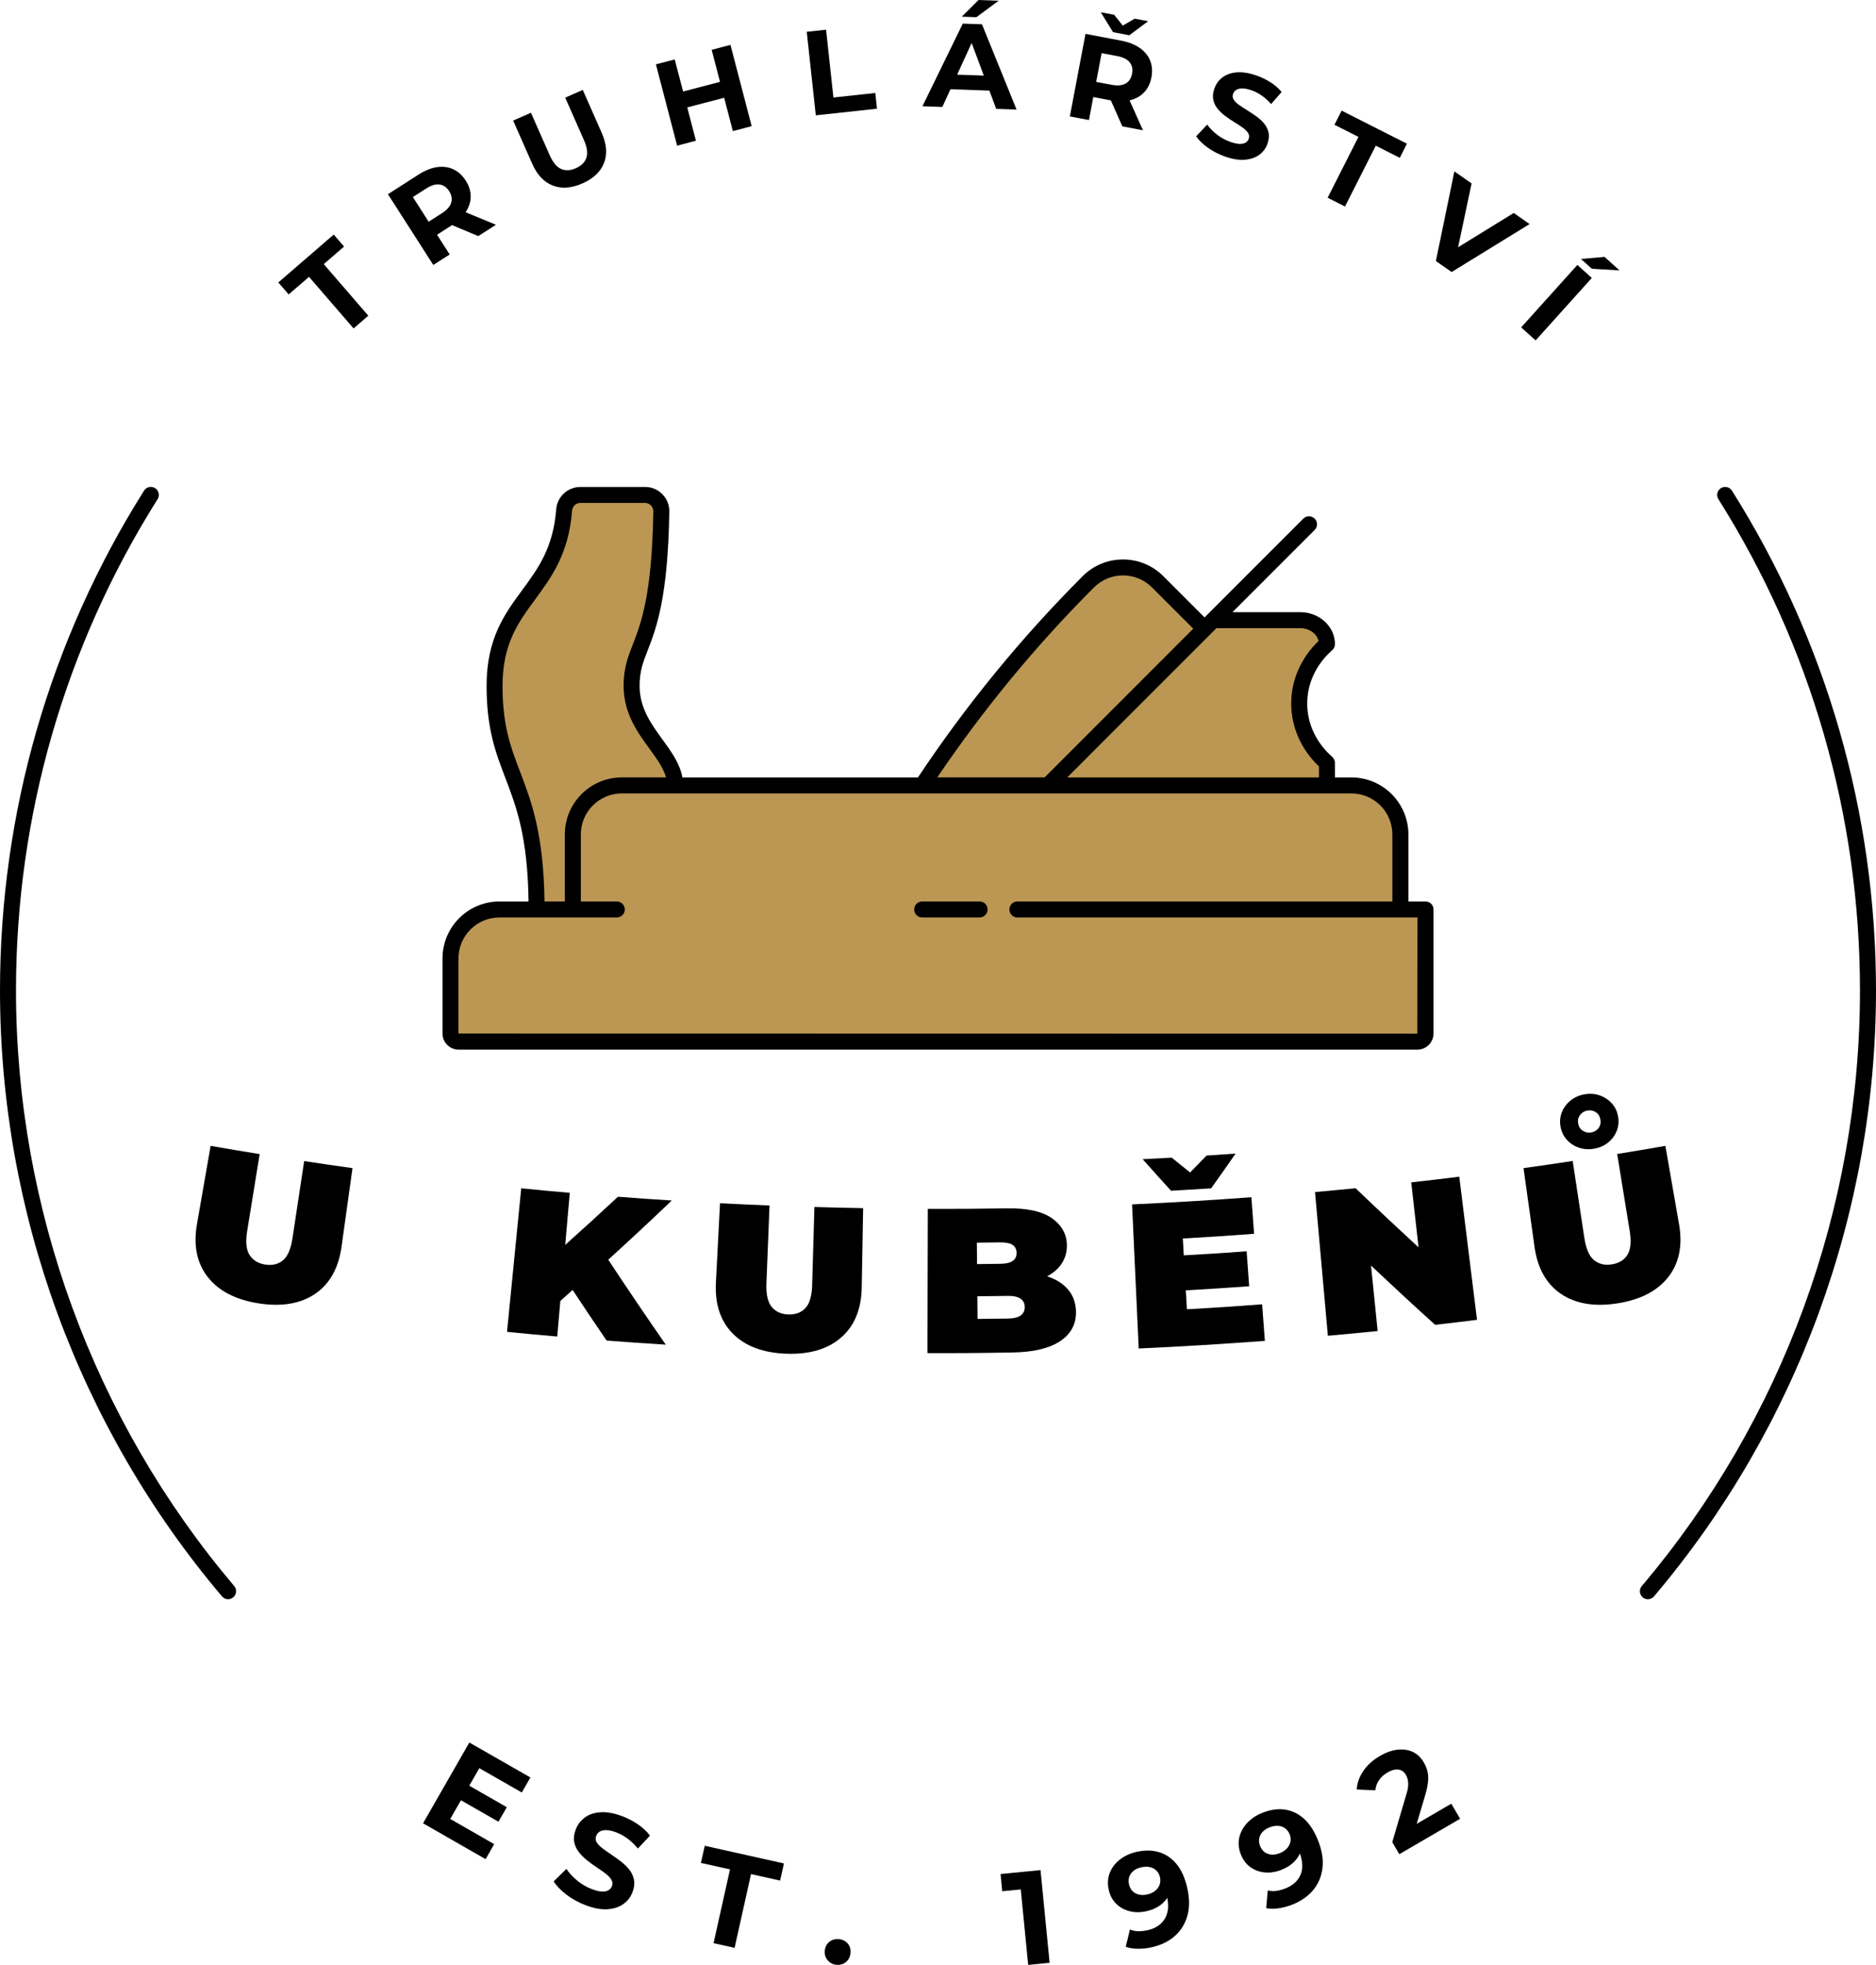 <?xml version="1.0" encoding="UTF-8"?>
<svg id="Layer_2" data-name="Layer 2" xmlns="http://www.w3.org/2000/svg" viewBox="0 0 586.53 614.18">
  <defs>
    <style>
      .cls-1 {
        fill: #000;
      }

      .cls-1, .cls-2 {
        stroke-width: 0px;
      }

      .cls-2 {
        fill: #bb9753;
      }
    </style>
  </defs>
  <g id="Layer_1-2" data-name="Layer 1">
    <g>
      <g>
        <polygon class="cls-1" points="107.57 77.07 104.34 73.32 87.02 88.29 90.26 92.03 96.62 86.54 110.55 102.66 115.15 98.68 101.22 82.56 107.57 77.07"/>
        <path class="cls-1" d="M145.6,66.3c1.03-1.55,1.55-3.17,1.56-4.86.02-1.69-.5-3.35-1.56-5-1.07-1.66-2.38-2.84-3.92-3.55-1.55-.7-3.25-.91-5.09-.64-1.84.28-3.75,1.05-5.73,2.32l-9.57,6.14,14.18,22.11,5.12-3.28-3.95-6.16,4.45-2.86c.08-.05.15-.11.23-.16l8.21,3.44,5.53-3.54-9.49-3.92s.02-.03.03-.05ZM134.02,69.31l-4.94-7.71,4.17-2.67c1.58-1.01,2.97-1.43,4.19-1.26,1.21.17,2.21.87,2.99,2.09.77,1.2.98,2.39.64,3.58-.34,1.18-1.3,2.28-2.88,3.29l-4.17,2.67Z"/>
        <path class="cls-1" d="M182.2,28.1l-5.49,2.42,5.85,13.25c1.01,2.29,1.27,4.14.77,5.56-.49,1.42-1.59,2.5-3.28,3.25-1.69.75-3.23.83-4.61.23-1.38-.59-2.58-2.03-3.59-4.32l-5.85-13.25-5.56,2.45,5.94,13.46c1.55,3.52,3.71,5.81,6.47,6.86,2.76,1.05,5.85.82,9.25-.68,3.41-1.5,5.66-3.63,6.74-6.38,1.08-2.75.85-5.88-.71-9.41l-5.94-13.46Z"/>
        <polygon class="cls-1" points="222.5 15.57 225.11 25.59 213.57 28.6 210.95 18.58 205.07 20.11 211.7 45.53 217.58 43.99 214.87 33.57 226.41 30.56 229.13 40.98 235.01 39.44 228.38 14.03 222.5 15.57"/>
        <polygon class="cls-1" points="260.57 30.48 258.27 9.29 252.23 9.94 255.06 36.05 274.19 33.98 273.66 29.06 260.57 30.48"/>
        <polygon class="cls-1" points="312.24 .22 305.94 0 300.69 5.22 305.26 5.38 312.24 .22"/>
        <path class="cls-1" d="M301.02,7.37l-12.62,25.84,6.22.22,2.54-5.54,12.17.43,2.13,5.71,6.37.22-10.82-26.66-6-.21ZM299.25,23.34l4.53-9.9,3.81,10.19-8.34-.29Z"/>
        <path class="cls-1" d="M356.31,14.97c-1.53-1.07-3.45-1.82-5.76-2.26l-11.17-2.12-4.89,25.8,5.97,1.13,1.36-7.19,5.2.99c.09.02.18.02.28.04l3.6,8.14,6.45,1.22-4.2-9.37s.04,0,.06,0c1.81-.42,3.3-1.24,4.48-2.46,1.17-1.22,1.94-2.78,2.3-4.7.37-1.94.23-3.7-.41-5.27s-1.73-2.89-3.26-3.96ZM353.94,23.06c-.27,1.4-.93,2.42-1.99,3.04s-2.51.76-4.36.42l-4.87-.92,1.7-8.99,4.87.92c1.84.35,3.14,1,3.91,1.96.76.96,1,2.15.73,3.58Z"/>
        <polygon class="cls-1" points="353.09 11.02 358.96 6.63 354.76 5.84 351.03 8 348.35 4.62 344.15 3.83 348 10.06 353.09 11.02"/>
        <path class="cls-1" d="M397.22,25.73c-1.39-.89-2.86-1.6-4.42-2.14-2.34-.81-4.41-1.13-6.2-.97-1.79.16-3.27.7-4.44,1.6-1.17.9-2,2.07-2.49,3.48-.46,1.32-.57,2.5-.33,3.54.24,1.04.69,1.96,1.36,2.77.67.81,1.46,1.57,2.38,2.25.91.69,1.85,1.32,2.8,1.9.95.58,1.81,1.14,2.57,1.68.77.54,1.34,1.1,1.73,1.67.39.57.46,1.19.24,1.85-.18.52-.5.92-.97,1.21-.47.29-1.09.42-1.87.41-.78-.02-1.73-.22-2.86-.61-1.49-.51-2.88-1.26-4.16-2.25-1.29-.99-2.33-2.04-3.13-3.17l-3.45,3.65c.82,1.24,2.04,2.43,3.68,3.59,1.64,1.16,3.45,2.08,5.43,2.77,2.36.82,4.44,1.14,6.24.96,1.79-.17,3.28-.71,4.46-1.59,1.18-.89,2.01-2.03,2.49-3.43.45-1.3.55-2.47.32-3.5-.24-1.03-.69-1.96-1.36-2.77-.67-.81-1.47-1.55-2.39-2.21-.92-.66-1.86-1.29-2.8-1.88-.95-.59-1.81-1.15-2.57-1.68-.77-.53-1.35-1.08-1.73-1.65-.39-.57-.47-1.17-.25-1.81.19-.54.51-.97.96-1.28.45-.31,1.08-.47,1.87-.48.8-.01,1.75.17,2.87.55s2.19.94,3.24,1.66c1.05.72,2.04,1.61,2.97,2.67l3.28-3.75c-.91-1.13-2.05-2.14-3.44-3.03Z"/>
        <polygon class="cls-1" points="417.22 39 424.72 42.79 415.09 61.81 420.51 64.55 430.14 45.54 437.64 49.34 439.87 44.92 419.46 34.58 417.22 39"/>
        <polygon class="cls-1" points="473.27 66.57 455.87 77.29 460.09 57.34 454.71 53.57 448.93 81.59 453.85 85.03 478.22 70.04 473.27 66.57"/>
        <rect class="cls-1" x="473.48" y="91.53" width="26.26" height="6.08" transform="translate(90.8 393.02) rotate(-48.01)"/>
        <polygon class="cls-1" points="501.67 80.31 494.29 80.94 497.69 84 506.35 84.53 501.67 80.31"/>
      </g>
      <g>
        <polygon class="cls-1" points="132.27 569.92 151.82 581.13 154.51 576.44 140.77 568.56 144.12 562.72 155.84 569.43 158.45 564.89 146.72 558.17 149.86 552.69 163.14 560.29 165.83 555.6 146.74 544.67 132.27 569.92"/>
        <path class="cls-1" d="M199.53,570.31c-1.5-1.04-3.11-1.89-4.81-2.54-2.56-.99-4.84-1.42-6.82-1.31-1.99.11-3.65.64-4.98,1.6s-2.3,2.21-2.9,3.76c-.56,1.45-.72,2.75-.5,3.91.22,1.16.69,2.2,1.4,3.12.71.93,1.56,1.79,2.55,2.58.99.8,1.99,1.53,3.02,2.21,1.03.68,1.96,1.33,2.79,1.96.83.63,1.44,1.27,1.85,1.92.4.65.47,1.33.19,2.05-.22.57-.59,1-1.13,1.3-.53.3-1.23.43-2.08.38-.86-.05-1.91-.31-3.15-.79-1.63-.63-3.14-1.51-4.53-2.66s-2.5-2.35-3.35-3.63l-3.96,3.91c.86,1.4,2.17,2.77,3.94,4.12,1.77,1.35,3.74,2.44,5.91,3.28,2.59,1,4.88,1.43,6.87,1.31,1.99-.12,3.66-.66,5-1.59,1.34-.94,2.31-2.17,2.89-3.7.55-1.42.71-2.71.49-3.87-.22-1.16-.69-2.2-1.4-3.12s-1.57-1.78-2.56-2.55-2.01-1.5-3.03-2.19c-1.03-.69-1.95-1.35-2.79-1.96-.83-.62-1.45-1.25-1.86-1.89-.4-.65-.47-1.32-.2-2.02.23-.59.6-1.05,1.11-1.38.51-.32,1.21-.48,2.09-.46.89.01,1.94.26,3.15.72,1.22.47,2.39,1.12,3.52,1.96,1.13.84,2.19,1.86,3.18,3.07l3.78-4.03c-.96-1.29-2.19-2.45-3.69-3.49Z"/>
        <polygon class="cls-1" points="219.14 582.31 228.24 584.33 223.09 607.39 229.67 608.85 234.81 585.8 243.9 587.83 245.1 582.47 220.34 576.95 219.14 582.31"/>
        <path class="cls-1" d="M262.3,606.13c-1.1-.11-2.08.16-2.95.8-.86.65-1.35,1.57-1.47,2.75-.12,1.19.17,2.2.88,3.04.71.84,1.61,1.32,2.72,1.43,1.13.12,2.12-.16,2.97-.84.85-.68,1.34-1.61,1.46-2.8.12-1.19-.17-2.18-.86-2.99-.7-.81-1.61-1.27-2.74-1.39Z"/>
        <polygon class="cls-1" points="312.82 585.78 313.35 591.16 319.14 590.59 321.46 614.18 328.16 613.52 325.32 584.55 312.82 585.78"/>
        <path class="cls-1" d="M367.81,582.62c-1.51-1.82-3.34-3.05-5.48-3.69-2.14-.64-4.52-.65-7.14-.04-1.97.46-3.68,1.27-5.13,2.42-1.45,1.15-2.49,2.54-3.12,4.17-.63,1.63-.72,3.41-.26,5.36.42,1.78,1.22,3.23,2.41,4.35,1.19,1.12,2.6,1.87,4.24,2.25,1.64.38,3.37.36,5.17-.06,1.38-.32,2.58-.79,3.6-1.42,1.02-.62,1.87-1.39,2.54-2.3.11-.15.2-.31.3-.46.52,2.65.28,4.82-.74,6.52-1.1,1.82-2.86,3.02-5.29,3.59-.97.23-1.93.34-2.87.35-.94,0-1.86-.17-2.77-.53l-1.3,5.39c1.15.41,2.45.62,3.9.62,1.45,0,2.92-.17,4.41-.52,2.86-.67,5.23-1.85,7.11-3.54,1.88-1.69,3.17-3.82,3.87-6.37.7-2.56.66-5.47-.1-8.73-.72-3.08-1.84-5.53-3.34-7.35ZM362.57,589.08c-.25.74-.71,1.38-1.37,1.92s-1.46.92-2.4,1.14c-1.46.34-2.71.23-3.77-.33-1.06-.56-1.74-1.49-2.04-2.79-.2-.86-.17-1.66.08-2.39.26-.73.7-1.34,1.32-1.85s1.41-.86,2.35-1.08c1.05-.25,1.99-.27,2.8-.08s1.49.56,2.03,1.1c.54.54.9,1.22,1.09,2.03.19.81.16,1.59-.09,2.33Z"/>
        <path class="cls-1" d="M407.65,568.46c-1.77-1.58-3.76-2.52-5.97-2.83-2.21-.31-4.57.04-7.06,1.04-1.88.75-3.45,1.81-4.71,3.16-1.26,1.36-2.08,2.89-2.46,4.59-.38,1.7-.2,3.48.55,5.34.68,1.7,1.69,3.01,3.03,3.94,1.34.93,2.85,1.46,4.53,1.59,1.68.13,3.38-.15,5.11-.84,1.31-.53,2.43-1.17,3.34-1.94.92-.77,1.64-1.66,2.16-2.66.09-.16.15-.33.23-.5.91,2.54,1,4.73.25,6.56-.81,1.97-2.37,3.41-4.69,4.34-.93.37-1.85.63-2.78.78-.93.15-1.87.11-2.82-.1l-.48,5.52c1.2.24,2.52.25,3.95.03,1.44-.22,2.86-.61,4.28-1.17,2.73-1.09,4.89-2.62,6.5-4.57,1.61-1.96,2.56-4.25,2.87-6.88.3-2.63-.17-5.5-1.41-8.62-1.17-2.93-2.65-5.19-4.41-6.77ZM403.45,575.64c-.14.77-.49,1.47-1.06,2.1-.57.63-1.3,1.13-2.2,1.49-1.39.56-2.65.64-3.78.24s-1.94-1.22-2.44-2.45c-.33-.82-.42-1.61-.28-2.37.14-.76.49-1.43,1.03-2.02.54-.59,1.26-1.06,2.16-1.42,1-.4,1.92-.57,2.76-.5.83.07,1.56.33,2.17.79.62.46,1.08,1.07,1.39,1.84.31.77.39,1.54.26,2.32Z"/>
        <path class="cls-1" d="M453.76,563.79l-10.83,6.3,2.62-8.84c.53-1.79.85-3.3.94-4.54s.01-2.32-.25-3.25c-.26-.92-.63-1.79-1.11-2.6-.89-1.53-2.05-2.62-3.47-3.27-1.42-.65-3.01-.87-4.77-.67-1.76.21-3.57.85-5.44,1.94-2.25,1.31-4,2.89-5.23,4.73-1.24,1.84-1.92,3.76-2.04,5.76l5.83.26c.12-1.23.51-2.3,1.17-3.23.66-.93,1.52-1.7,2.57-2.32,1.32-.77,2.47-1.08,3.47-.94,1,.14,1.79.72,2.37,1.72.22.38.4.84.53,1.37.13.53.18,1.18.14,1.94-.04.76-.24,1.71-.6,2.85l-4.37,14.81,2.2,3.77,19.01-11.07-2.76-4.74Z"/>
      </g>
      <path class="cls-1" d="M515.21,499.88c-.57,0-1.15-.19-1.62-.59-1.05-.89-1.18-2.47-.29-3.52,44-51.94,68.22-118.07,68.22-186.2,0-54.52-15.31-107.61-44.26-153.53-.74-1.17-.39-2.71.78-3.45,1.17-.74,2.71-.39,3.45.78,29.46,46.72,45.04,100.73,45.04,156.2,0,69.32-24.65,136.59-69.41,189.43-.49.58-1.2.88-1.91.88Z"/>
      <path class="cls-1" d="M71.32,499.88c-.71,0-1.41-.3-1.91-.88C24.65,446.15,0,378.88,0,309.56c0-55.46,15.57-109.47,45.04-156.2.74-1.17,2.28-1.52,3.45-.78,1.17.74,1.52,2.28.78,3.45C20.31,201.95,5,255.04,5,309.56c0,68.13,24.23,134.26,68.22,186.2.89,1.05.76,2.63-.29,3.52-.47.4-1.04.59-1.62.59Z"/>
      <g>
        <path class="cls-1" d="M91.45,387.01c-.51,3.4-1.51,5.71-2.99,6.94-1.48,1.23-3.34,1.67-5.56,1.32-2.18-.34-3.8-1.33-4.86-2.96-1.06-1.63-1.31-4.14-.76-7.53,1.56-9.61,2.34-14.42,3.9-24.03-6.14-1-9.2-1.51-15.33-2.58-1.71,9.77-2.56,14.66-4.26,24.43-1.16,6.64-.07,12.15,3.32,16.52,3.39,4.36,8.72,7.15,15.94,8.28,7.22,1.13,13.15.12,17.71-3,4.56-3.12,7.29-8.03,8.22-14.71,1.37-9.82,2.06-14.74,3.43-24.56-6.05-.85-9.07-1.29-15.11-2.2-1.46,9.63-2.19,14.44-3.65,24.07Z"/>
        <path class="cls-1" d="M193.2,374.08c-6.64,6.16-10.37,9.58-16.48,15.04.47-5.42.95-10.85,1.42-16.27-6.07-.53-9.11-.81-15.18-1.41-1.48,14.96-2.96,29.91-4.44,44.87,6.28.62,9.42.91,15.7,1.46.32-3.71.65-7.41.97-11.12,1.32-1.17,2.36-2.11,3.84-3.44,3.78,5.73,6.24,9.39,10.62,15.82,7.4.56,11.1.82,18.5,1.28-6.1-8.78-12.09-17.63-17.98-26.55,6.69-6.09,13.32-12.26,19.87-18.51-6.74-.42-10.11-.66-16.84-1.17Z"/>
        <path class="cls-1" d="M253.93,401.64c-.1,3.43-.81,5.85-2.13,7.25-1.32,1.4-3.11,2.06-5.35,1.98-2.2-.08-3.92-.86-5.17-2.35-1.24-1.49-1.79-3.95-1.66-7.38.39-9.73.58-14.6.97-24.33-6.19-.25-9.29-.39-15.48-.71-.51,9.91-.77,14.86-1.28,24.76-.35,6.73,1.39,12.07,5.27,15.99,3.88,3.92,9.49,6.04,16.78,6.29,7.29.25,13.03-1.47,17.17-5.12,4.14-3.64,6.25-8.85,6.37-15.59.18-9.92.26-14.88.44-24.79-6.09-.11-9.14-.18-15.23-.36-.28,9.73-.43,14.6-.71,24.34Z"/>
        <path class="cls-1" d="M327.75,399.07c-.12-.04-.26-.07-.38-.11,1.88-1.01,3.37-2.26,4.41-3.77,1.26-1.82,1.85-3.87,1.78-6.14-.1-3.43-1.71-6.21-4.8-8.34-3.09-2.13-7.79-3.12-14.13-3.01-9.82.16-14.73.19-24.55.17-.04,15.03-.07,30.06-.11,45.08,10.7.03,16.05-.01,26.74-.2,6.56-.11,11.53-1.34,14.87-3.62,3.35-2.28,4.94-5.39,4.82-9.29-.08-2.62-.88-4.84-2.39-6.66-1.51-1.82-3.6-3.19-6.27-4.11ZM312.68,388.35c1.76-.03,3.06.23,3.89.77.83.54,1.25,1.37,1.27,2.49.02,1.07-.37,1.91-1.18,2.5-.81.59-2.1.91-3.88.93-2.98.04-4.64.06-7.31.09-.02-2.02-.04-4.19-.06-6.7,2.91-.03,4.37-.04,7.28-.09ZM319.11,411.18c-.86.62-2.17.94-3.92.97-3.83.06-5.74.09-9.56.12-.02-2.67-.05-4.96-.06-7.08,3.54-.03,5.66-.06,9.51-.12,1.74-.03,3.05.25,3.94.83.88.58,1.34,1.46,1.36,2.61.02,1.16-.4,2.05-1.26,2.67Z"/>
        <path class="cls-1" d="M371.08,409.25c-.13-2.2-.24-4.13-.34-5.92,7.65-.44,11.83-.71,19.81-1.28-.32-4.37-.47-6.55-.79-10.92-7.91.57-12.06.84-19.65,1.27-.09-1.61-.19-3.33-.3-5.27,8.91-.51,13.37-.81,22.28-1.47-.34-4.57-.51-6.86-.85-11.43-12.42.92-24.86,1.67-37.3,2.24.69,15.01,1.38,30.03,2.07,45.04,13.16-.6,26.31-1.4,39.45-2.38-.34-4.57-.51-6.86-.86-11.43-9.4.7-14.11,1.02-23.52,1.56Z"/>
        <path class="cls-1" d="M378.68,371.43c3.08-4.33,4.61-6.5,7.63-10.85-3.63.26-5.45.38-9.08.62-2.09,2.15-3.55,3.66-5.15,5.29-1.78-1.43-3.42-2.74-5.75-4.63-3.63.2-5.45.3-9.08.48,3.52,3.95,5.3,5.93,8.87,9.86,5.02-.28,7.53-.43,12.55-.75Z"/>
        <path class="cls-1" d="M441.22,369.57c.94,8.34,1.52,13.49,2.29,20.33-6.62-6.1-13.19-12.25-19.68-18.48-5.08.5-7.61.74-12.69,1.2,1.34,14.97,2.68,29.94,4.02,44.91,6.23-.56,9.34-.85,15.56-1.48-.85-8.38-1.37-13.56-2.07-20.45,6.62,6.23,13.29,12.42,20.04,18.51,5.24-.6,7.86-.91,13.1-1.56-1.85-14.91-3.7-29.83-5.55-44.74-6,.75-9.01,1.1-15.02,1.78Z"/>
        <path class="cls-1" d="M524.94,382.6c-1.71-9.77-2.56-14.66-4.26-24.43-6.02,1.05-9.04,1.56-15.07,2.54,1.56,9.61,2.34,14.42,3.91,24.03.55,3.39.31,5.9-.72,7.52-1.04,1.62-2.67,2.61-4.89,2.96-2.18.34-4.02-.1-5.53-1.33-1.51-1.22-2.51-3.54-3.03-6.93-1.46-9.63-2.19-14.44-3.65-24.07-6.14.93-9.22,1.38-15.37,2.24,1.37,9.82,2.06,14.73,3.43,24.56.93,6.68,3.66,11.59,8.22,14.71,4.56,3.12,10.48,4.13,17.71,3s12.55-3.92,15.94-8.28c3.39-4.37,4.48-9.88,3.32-16.52Z"/>
        <path class="cls-1" d="M489.7,356.07c.99,1.17,2.24,2.04,3.74,2.59,1.5.55,3.1.69,4.78.43,1.73-.27,3.22-.9,4.46-1.88,1.24-.98,2.15-2.18,2.74-3.61.59-1.42.75-2.92.49-4.49-.26-1.61-.9-2.99-1.9-4.13-1-1.14-2.23-1.98-3.7-2.53-1.47-.55-3.06-.68-4.76-.42-1.66.26-3.12.88-4.37,1.85-1.25.97-2.18,2.16-2.78,3.55-.6,1.39-.78,2.9-.54,4.51.24,1.57.85,2.95,1.84,4.12ZM494.05,348.46c.59-.74,1.35-1.19,2.3-1.34.99-.15,1.86.03,2.63.56.77.53,1.23,1.3,1.39,2.32.16,1.02-.04,1.9-.6,2.64-.57.74-1.35,1.19-2.34,1.35-.95.15-1.82-.04-2.61-.57-.79-.53-1.26-1.3-1.42-2.32-.16-1.02.06-1.9.65-2.64Z"/>
      </g>
      <g>
        <path class="cls-2" d="M437.83,284.28h7.85v38.77c0,1.41-1.14,2.55-2.55,2.55H143.39c-1.41,0-2.55-1.14-2.55-2.55v-23.47c0-8.45,6.85-15.3,15.31-15.3h22.95v-23.47c0-8.45,6.86-15.3,15.31-15.3h228.11c8.46,0,15.31,6.85,15.31,15.3v23.47Z"/>
        <path class="cls-2" d="M414.87,238.47v7.04h-87.23l39.1-39.11,9.87-9.87,2.68-2.68h27.21c2.32,0,4.41.84,5.92,2.2,1.52,1.36,2.45,3.23,2.45,5.3-5.35,4.73-8.67,11.29-8.67,18.56s3.32,13.83,8.67,18.56Z"/>
        <path class="cls-2" d="M376.61,196.53l-9.87,9.87-39.1,39.11h-39.32c15.13-22.91,32.54-44.24,51.96-63.66,2.99-2.99,6.91-4.48,10.82-4.48s7.84,1.49,10.83,4.48l14.68,14.68Z"/>
        <path class="cls-2" d="M211.08,245.51h-16.67c-8.45,0-15.31,6.85-15.31,15.3v23.47h-11.34c0-41.32-13.14-41.32-13.14-69.89,0-27.06,19.68-28.49,21.76-55.01.2-2.65,2.43-4.68,5.08-4.68h20.2c2.85,0,5.15,2.33,5.1,5.18-.65,42.13-9.29,40.76-9.29,54.51s13.61,20.91,13.61,31.12Z"/>
      </g>
      <g>
        <path class="cls-1" d="M445.68,281.78h-5.35v-20.97c0-9.81-7.99-17.8-17.81-17.8h-5.15v-4.54c0-.72-.31-1.4-.84-1.87-5.05-4.46-7.83-10.39-7.83-16.69s2.78-12.23,7.83-16.69c.54-.47.84-1.16.84-1.87,0-2.72-1.17-5.27-3.28-7.16-2.04-1.83-4.73-2.84-7.59-2.84h-21.17l25.7-25.7c.98-.98.98-2.56,0-3.54-.98-.98-2.56-.98-3.54,0l-29.97,29.97h0s-.91.92-.91.92l-12.91-12.91c-3.36-3.36-7.84-5.21-12.6-5.21s-9.23,1.85-12.59,5.21c-19.18,19.18-36.5,40.35-51.52,62.93h-73.64c-.77-4.34-3.42-8-6.2-11.83-3.53-4.85-7.18-9.87-7.18-16.79,0-4.59,1.05-7.31,2.51-11.06,2.68-6.9,6.36-16.35,6.78-43.41.04-2.05-.74-3.99-2.17-5.45-1.44-1.47-3.37-2.27-5.42-2.27h-20.2c-3.95,0-7.28,3.07-7.57,6.98-.95,12.11-5.67,18.52-10.67,25.31-5.46,7.42-11.1,15.09-11.1,29.89,0,13.43,2.83,20.84,5.83,28.68,3.45,9.03,7.02,18.37,7.29,38.71h-9.09c-9.82,0-17.81,7.98-17.81,17.8v23.47c0,2.78,2.27,5.05,5.05,5.05h299.74c2.78,0,5.05-2.27,5.05-5.05v-38.77c0-1.38-1.12-2.5-2.5-2.5ZM406.5,196.35c1.62,0,3.13.55,4.25,1.56.77.69,1.29,1.54,1.5,2.45-5.53,5.32-8.55,12.21-8.55,19.55s3.07,14.33,8.67,19.66v3.44h-78.7l34.83-34.84,11.82-11.82h26.17ZM342.05,183.61c2.42-2.42,5.63-3.75,9.05-3.75s6.65,1.33,9.06,3.75l12.91,12.91-8.1,8.1-38.37,38.38h-33.57c14.4-21.26,30.85-41.24,49.01-59.39ZM162.62,241.28c-2.95-7.72-5.5-14.38-5.5-26.89,0-13.16,4.92-19.85,10.13-26.93,5.19-7.06,10.56-14.35,11.62-27.89.1-1.33,1.24-2.37,2.59-2.37h20.2c.71,0,1.37.28,1.86.78.49.5.75,1.16.74,1.86-.4,26.17-3.89,35.13-6.44,41.67-1.53,3.94-2.85,7.34-2.85,12.87,0,8.55,4.32,14.49,8.14,19.73,2.29,3.15,4.34,5.97,5.12,8.89h-13.82c-9.82,0-17.81,7.99-17.81,17.8v20.97h-6.36c-.28-21.3-4.17-31.48-7.62-40.5ZM443.13,323.1l-299.79-.05v-23.47c0-7.06,5.75-12.8,12.81-12.8h36.69c1.38,0,2.5-1.12,2.5-2.5s-1.12-2.5-2.5-2.5h-11.24v-20.97c0-7.06,5.75-12.8,12.81-12.8h93.9s0,0,0,0c0,0,0,0,0,0h134.2c7.06,0,12.81,5.74,12.81,12.8v20.97h-117.23c-1.38,0-2.5,1.12-2.5,2.5s1.12,2.5,2.5,2.5h125.08l-.05,36.32Z"/>
        <path class="cls-1" d="M306.27,281.78h-17.95c-1.38,0-2.5,1.12-2.5,2.5s1.12,2.5,2.5,2.5h17.95c1.38,0,2.5-1.12,2.5-2.5s-1.12-2.5-2.5-2.5Z"/>
      </g>
    </g>
  </g>
</svg>